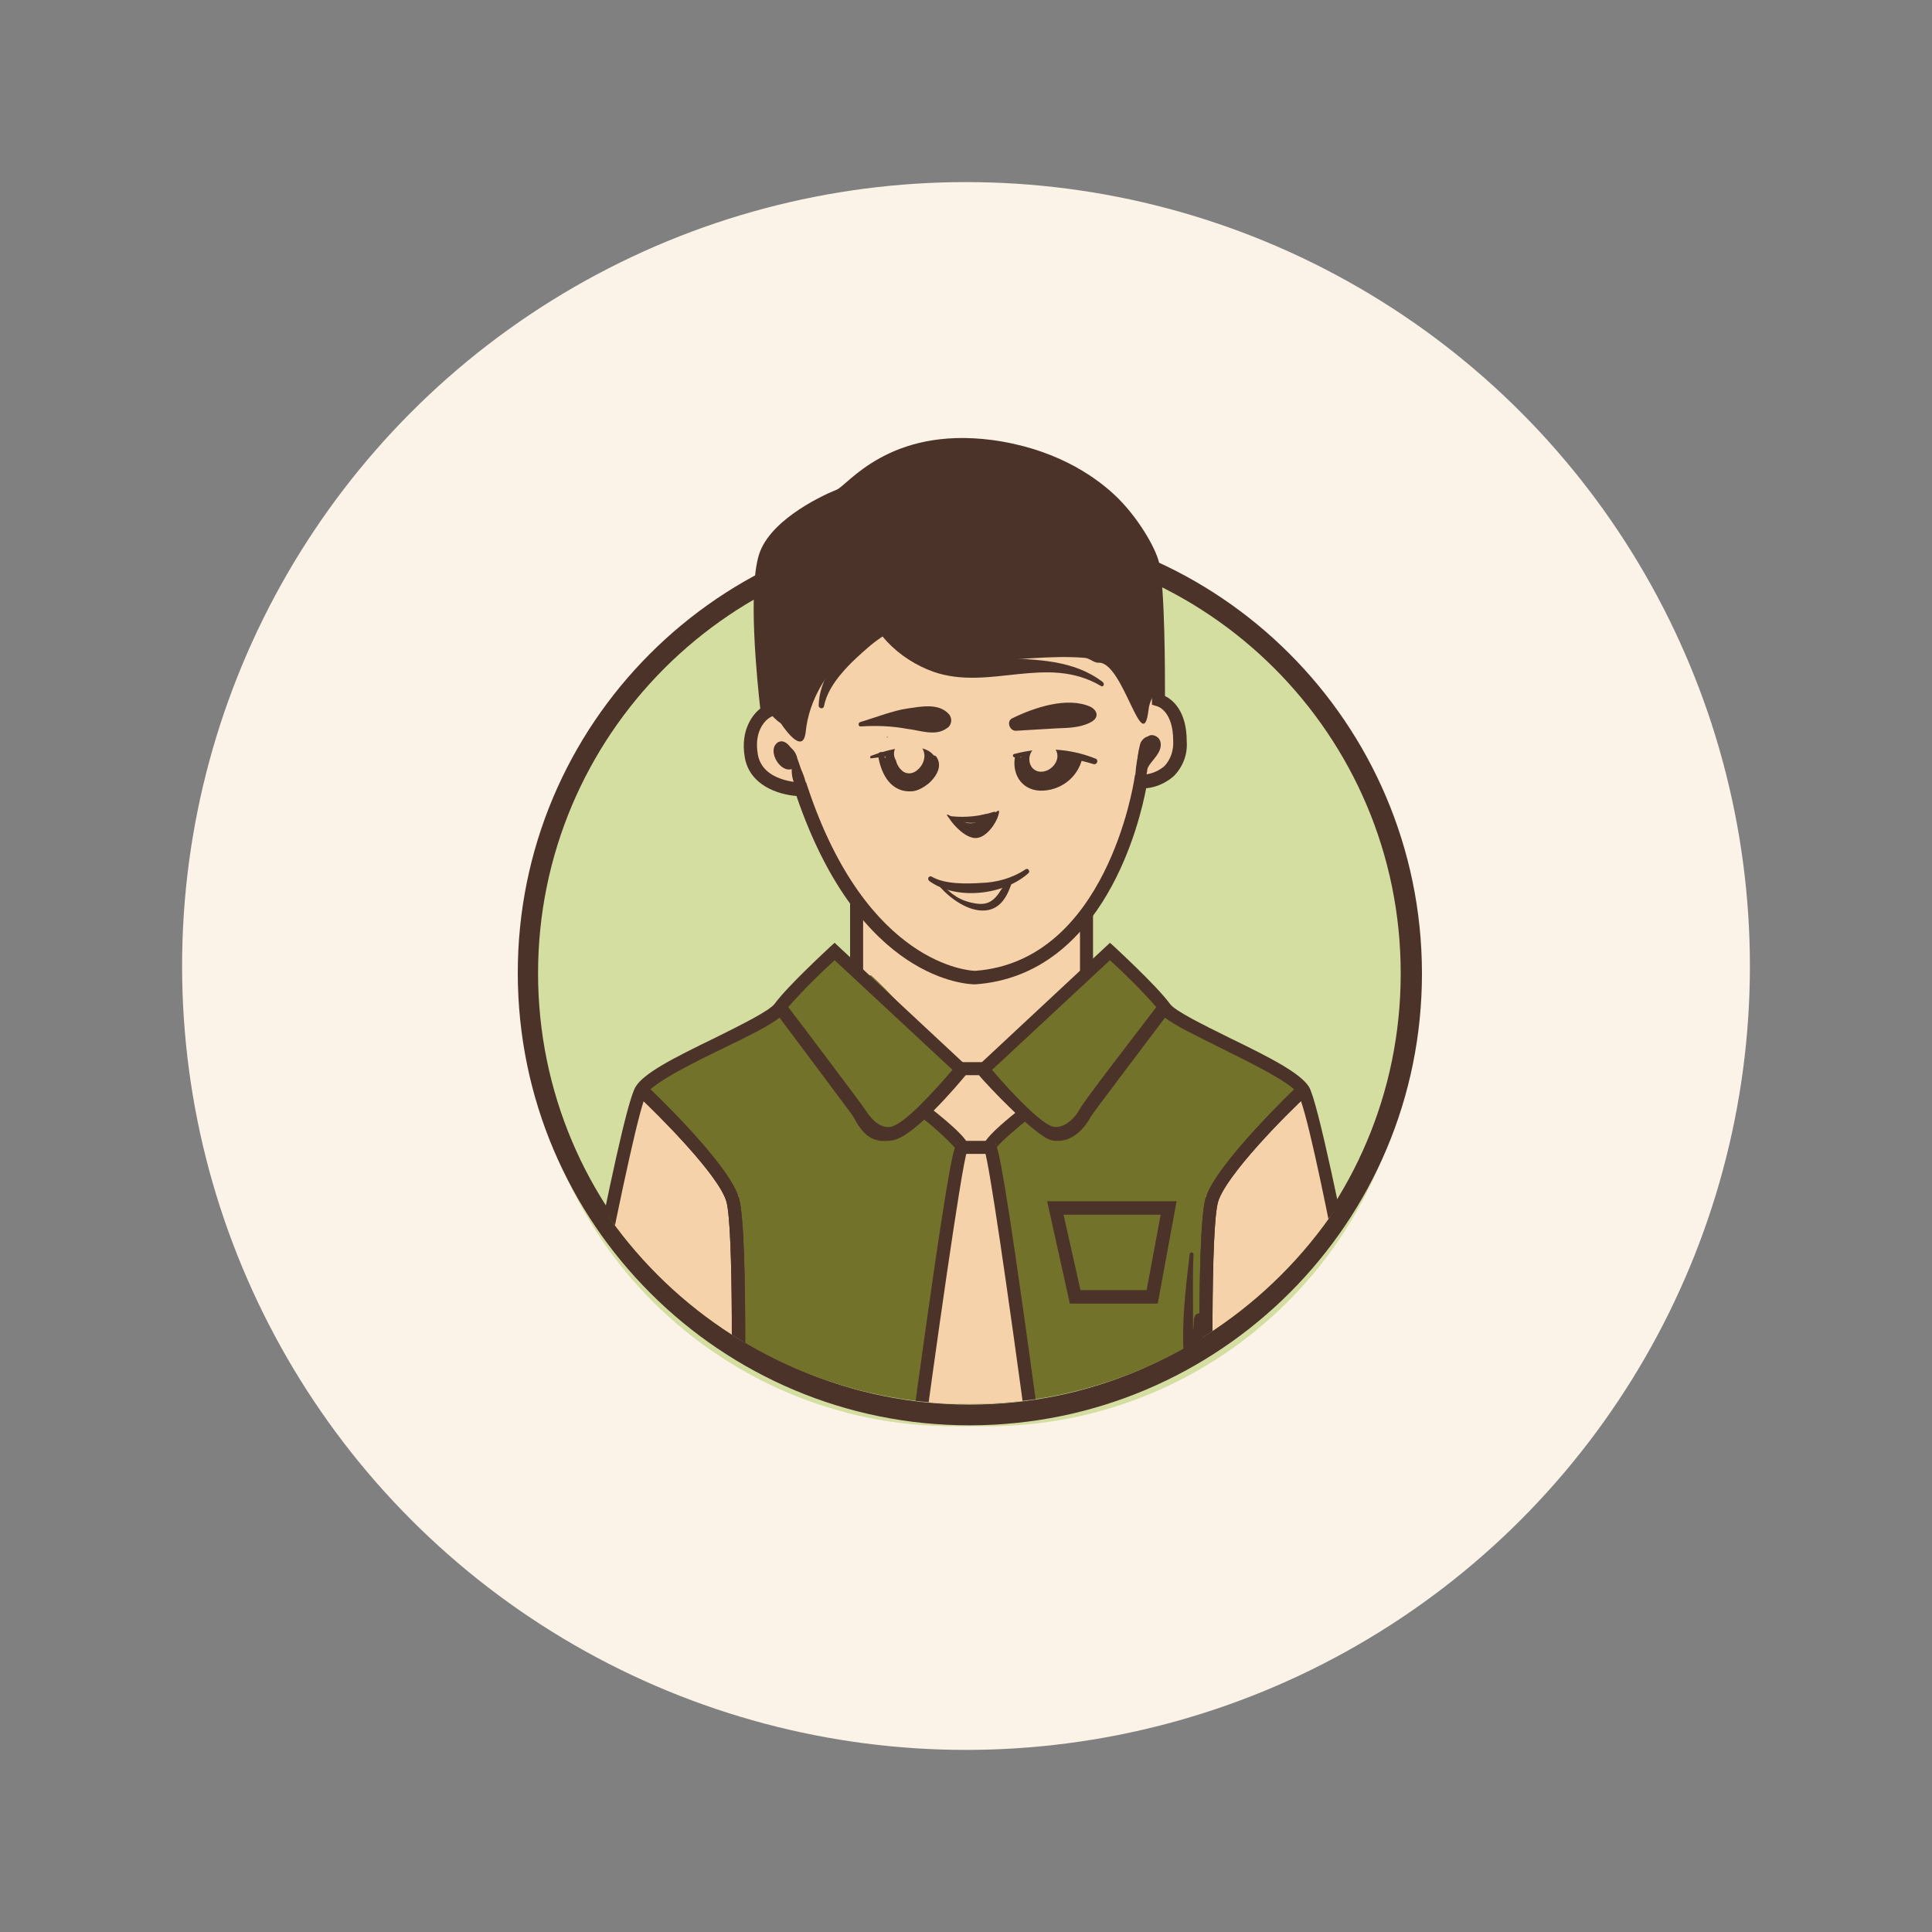 <?xml version="1.0" encoding="UTF-8"?> <!-- Generator: Adobe Illustrator 23.0.1, SVG Export Plug-In . SVG Version: 6.00 Build 0) --> <svg xmlns="http://www.w3.org/2000/svg" xmlns:xlink="http://www.w3.org/1999/xlink" id="Слой_1" x="0px" y="0px" viewBox="0 0 400 400" style="enable-background:new 0 0 400 400;" xml:space="preserve"><rect x="0" y="0" width="400" height="400" fill="#808080" stroke="none"/> <style type="text/css"> .st0{fill:#FBF2E8;} .st1{fill:#D4DEA1;} .st2{fill:#4C332A;} .st3{clip-path:url(#SVGID_2_);} .st4{fill:#F5D2A9;} .st5{fill:#72722A;} </style> <title>ВОЗРАСТ</title> <circle class="st0" cx="200" cy="200" r="162.3"></circle> <path class="st1" d="M197.5,112.3h6.8c48.7,0,88.1,39.4,88.1,88.1v6.8c0,48.7-39.4,88.1-88.1,88.1h-6.8c-48.7,0-88.1-39.4-88.1-88.1 v-6.8C109.4,151.7,148.8,112.3,197.5,112.3z"></path> <path class="st2" d="M179.7,153c5.4,0.6,13.2-0.7,17.5-4c2.4-1.9,0.3-5.8-2.4-5.8s-5.5,1.2-8.1,2.3c-2.8,1-5.5,2.3-8,3.9 c-0.9,0.7-1.1,1.9-0.4,2.8C178.6,152.7,179.1,152.9,179.7,153z"></path> <path class="st2" d="M200.7,107.9c-51.7,0.1-93.6,42-93.5,93.7s42,93.6,93.7,93.5c51.7-0.1,93.6-42,93.5-93.7 c-0.1-51.6-41.9-93.4-93.5-93.5H200.7z M200.7,290.8c-49.3,0-89.3-40-89.3-89.3s40-89.3,89.3-89.3s89.3,40,89.3,89.3v0v0.1 c0,49.3-39.9,89.2-89.2,89.2H200.7z"></path> <g> <defs> <path id="SVGID_1_" d="M292,199.4c0,50.4-40.9,91.3-91.3,91.3s-91.3-40.9-91.3-91.3c0-50.4,40.9-110.1,91.3-110.1 S292,149,292,199.4z"></path> </defs> <clipPath id="SVGID_2_"> <use xlink:href="#SVGID_1_" style="overflow:visible;"></use> </clipPath> <g class="st3"> <path class="st4" d="M228.6,183.9c0.6-3,2.2-5.6,3.5-8.4c1.6-3.5,2.7-7.2,3.4-11c0-1,0.3-1.9,0.9-2.7c0.8-1.1,2.2-1.3,3.5-1.8 c4.8-2,6.7-8.9,3.6-13c-0.9-1.4-2.5-2.2-4.1-2.2c-0.8,0.2-1.6,0.4-2.4,0.7c-2.9,0.9-2.1-8.5-3.8-11.1s-2.6-4.2-4.6-5.5 s-5,6.8-6,6.6c-6.8-1.3-13.7,0.1-20.7,0.6c-4.2,0.3-7.1-5.7-11.2-7s-6,2.6-8.8,0c-1.3,3-8.8-3.2-10.3-0.3s-2.3-1.6-4.6,0.5 c-4.5,4.1-2,19.2-7.2,18.9s-5.8,4.4-5,8c0.8,3.1,3.4,5.5,6.6,6.1c1.2,0,2.5,0.2,3.6,0.7c0.8,0.7,1.5,1.5,1.9,2.5 c2.5,4.9,4.9,9.9,6.1,15.2c5.6,4.5,6.7,13.1,3.6,19.5c1.7,2,3.7,3.7,5.8,5.3c5.9,4.7,11.5,9.9,16.6,15.5c2.3-0.5,4-1.2,6.2-0.6 c6.3-7.1,13.1-13.8,20.3-20.1C223.6,194.7,224.7,188.4,228.6,183.9z"></path> <path class="st5" d="M285.8,306.6c-0.4-3.3-4.8-2.4-7.1-2.4H135.2c-4.3,0-13.4,1.8-17.4,0c-1.7-0.8-1.2-0.5-1.3-2.9 c-0.4-6.5,2.4-14.5,3.6-20.8c2.6-13.8,5.4-27.6,8.6-41.3c1.6-6.9,3.6-14.2,9.1-18.6c2.3-1.5,4.7-2.8,7.2-3.8 c4.9-2,12.8-3.7,16.5-7.5s6.2-9.1,10.9-12.7c11.1,5.1,17.1,17.2,26.9,24.4c6.1-0.3,10-4.5,14.6-8.7l12.4-11.5 c2.3-2.2,2.8-3.3,5.6-2.1s4.5,4.3,6.2,5.9c5.2,4.8,10.5,9.8,17,12.5c4.3,1.7,9.1,2.6,12.4,5.8s4.2,7.6,5.1,11.9l7.9,36.4 c2.5,11.7,5,23.5,6,35.4"></path> <path class="st4" d="M215,304.4l-9.4-67.7c1.9-0.9,3.7-2.2,5.2-3.7c0.5-0.4,0.7-0.9,0.8-1.5c0-0.7-0.2-1.3-0.6-1.9 c-1.3-2.3-3-4.3-4.9-6c-2.1-1.6-4.8-2.5-7.2-1.5l-7.1,9l6.3,4.8c0.7,0.6,0.5,0.9,0.9,1.7s-0.6,3.3-1,4.9 c-5.4,19.8-7,40.2-8.4,60.7l-0.6-1.6c-0.2,1.1-0.2,2.1,0,3.2c0.4-0.2,1.2-0.7,1.6-0.6h25.2"></path> <path class="st4" d="M214.3,298.6c-0.3-0.4-22.9-11.4-22.9-11.4l-0.7,5.2l24.5,12.9"></path> <path class="st4" d="M213.3,285.3l-19.9-9.8l-0.7,5.2l21,11.1C213.5,289.7,213.4,287.5,213.3,285.3z"></path> <path class="st4" d="M212.2,275.3l-0.9-3.6c-6.7-3.4-15.9-7.8-15.9-7.8l-0.7,5.2l18,9.5C212.6,277.5,212.4,276.4,212.2,275.3z"></path> <path class="st4" d="M207.5,257.2l-10-5l-0.8,5.2l12.5,6.6C208.6,261.7,208,259.5,207.5,257.2z"></path> <path class="st4" d="M206.5,244.4V244l-7-3.4l-0.7,5.2l7.7,4.1C206.4,248.1,206.4,246.2,206.5,244.4z"></path> <polygon class="st4" points="116.1,305.3 132.8,225.6 152.9,247.6 154.6,304.8 "></polygon> <polygon class="st4" points="286.5,305.3 269.9,225.6 249.7,247.6 248.1,304.8 "></polygon> <rect x="198.8" y="219.9" class="st2" width="4.9" height="2.7"></rect> <rect x="199" y="236.2" class="st2" width="6" height="2.7"></rect> <path class="st4" d="M168.1,163.2c2.7,14.9,13.1,32.9,27.7,38.9c0.8,0.3,1.1-0.9,0.5-1.3c-13-8.5-20.8-24.4-27.5-37.9 C168.6,162.4,168,162.8,168.1,163.2z"></path> <path class="st4" d="M177.9,189c0.4,3.9-1.2,8.9,1.1,12.4c0.2,0.5,0.8,0.7,1.3,0.5c0,0,0,0,0,0c0.3-0.1,0.5-0.4,0.6-0.8 c1.4-3.9-1.4-8.4-1.9-12.2C178.9,188.2,177.8,188.4,177.9,189z"></path> <path class="st4" d="M223,193.8v4c-0.1,1.1-0.3,2.1,0.4,2.9c0.2,0.2,0.6,0.2,0.9,0l0.1-0.1c0.6-0.9,0.2-1.9,0-3s-0.5-2.6-0.7-3.9 S223,193.4,223,193.8L223,193.8z"></path> <path class="st4" d="M221.9,193.8c-0.1,1.2-0.2,2.4-0.4,3.6s-0.5,1.8,0.3,2.6c0.3,0.3,0.9,0.3,1.2,0c0.8-0.8,0.5-1.6,0.3-2.6 c-0.2-1.2-0.4-2.4-0.4-3.6c0-0.3-0.2-0.5-0.5-0.5S221.9,193.5,221.9,193.8L221.9,193.8z"></path> <path class="st4" d="M214.2,198.5c6.1-2.9,10.5-9.9,14.1-15.4s7.5-13.6,6.9-21.3c-0.1-1-1.6-1.3-1.8-0.2c-1.4,6.9-3.2,13-6.9,19.2 s-7.4,14.1-12.8,16.8C213,197.9,213.6,198.8,214.2,198.5z"></path> <path class="st4" d="M220.9,195.2c-0.1,1-0.1,1.9-0.1,2.9c0.2,1,0,2.1-0.3,3.1c-1.2,2.7,3.1,3.5,3.1,0.9c0.1-0.9,0.1-1.9,0-2.8 c0-0.8-0.3-1.6-0.8-2.3c-0.2-0.5-0.8-0.7-1.3-0.5c0,0,0,0,0,0c-0.2,0.1-0.4,0.3-0.5,0.5c-0.5,0.7-0.8,1.5-0.8,2.3v2.8l2.9-1.2 c-1.3-1.4-1.1-4-1.1-5.7c-0.1-0.3-0.5-0.4-0.8-0.3C221.1,194.9,221,195.1,220.9,195.2L220.9,195.2z"></path> <path class="st4" d="M209.9,201.2c6.9-5.1,13-10.8,17.6-18.1s8.6-14.4,7.3-21.5c-0.1-0.9-1.4-0.8-1.6,0 c-4,15.5-10.7,28.8-23.8,38.7C208.8,200.7,209.3,201.6,209.9,201.2L209.9,201.2z"></path> <path class="st4" d="M157.6,148.9c-1.8,2.9-2.7,6.7-1,9.9s4.9,5.1,8.3,4.2c0.7-0.2,1.1-0.9,0.9-1.6c-0.1-0.4-0.3-0.6-0.6-0.8 c-4-2.3-9.1-5.8-6.7-11.2C158.9,148.8,157.9,148.2,157.6,148.9L157.6,148.9z"></path> <path class="st4" d="M235.1,161c3.9-0.3,7.5-2.8,8.2-6.8c0.8-4.1-1.6-8.2-5.6-9.4c-1-0.3-1.5,1.1-0.7,1.7c2.5,1.7,4.4,4.2,4,7.4 c-0.4,3.2-2.9,5.7-6.1,6.1C234.4,160.1,234.5,161.1,235.1,161L235.1,161z"></path> <path class="st2" d="M183.7,152.7c0.1,0,0.1-0.2,0-0.2S183.6,152.7,183.7,152.7z"></path> <path class="st2" d="M117.5,305.4h-2.7c0-0.5,13.4-75,16.8-80.4c1.7-2.8,7.7-5.9,16.6-10.2c5.2-2.6,11.1-5.5,12.2-7 c2.8-3.8,11.1-11.4,11.5-11.8l0.9-0.8l28.1,26.2l-0.8,1c-1.8,2.2-10.9,13-15.3,13.7s-6.2-1.3-8.2-5c-0.5-0.8-9.1-12.2-15.2-20.4 c-2.2,1.7-6.2,3.7-12,6.5s-14,6.9-15.5,9.2C131.2,230.6,118,301,117.5,305.4z M163.2,208.5c5.1,6.7,15.4,20.4,15.9,21.2 s2.6,4.1,5.3,3.6s8.5-6.8,12.8-11.8l-24.4-22.7C169.4,201.9,166.2,205.1,163.2,208.5z"></path> <path class="st2" d="M190.2,305.5l-2.7-0.4c7.1-52.2,9.2-64.5,10.2-67.5c-2.3-2.4-4.7-4.6-7.4-6.6l1.7-2.1c8.6,6.7,8.5,8,8.5,8.6 c0,0.3-0.1,0.7-0.3,0.9C199,241.9,193.6,280.2,190.2,305.5z M198.2,236.5c-0.3,0.2-0.4,0.6-0.4,0.9 C197.8,237.1,198,236.7,198.2,236.5z"></path> <path class="st2" d="M154,305.3h-2.8c0.4-17.2,0.7-51.1-0.8-56.5s-14-17.9-18.6-22.2l1.9-2c0.7,0.7,17.2,16.2,19.3,23.5 S154,303.3,154,305.3z"></path> <path class="st2" d="M201.9,203.8c-1.4,0-23.9-0.6-37-39c-3.8-0.3-9.7-2.2-10.7-8s1.8-9,3.2-10.1c-0.5-4.6-2.8-25.6,0-32.6 s13.5-11.8,15.8-12.7s10.8-13.1,32.2-10.3c12.6,1.7,20.8,7.1,25.4,11.4s8.5,10.9,9.2,14.1c1.2,5.4,1.2,23.1,1.2,27.5 c1.6,0.8,4.5,3.1,4.5,9.4c0.2,2.7-0.8,5.3-2.7,7.2c-1.6,1.4-3.6,2.3-5.7,2.5C236.1,169.6,228.7,201.9,201.9,203.8L201.9,203.8z M198.6,93.4c-16.7,0-23.1,9.4-23.4,9.9l-0.2,0.4h-0.5c-0.1,0.1-11.8,4.5-14.5,11.3s0.2,31.8,0.2,32.1l0.2,0.9l-0.9,0.5 c-0.1,0-3.6,2-2.6,7.7s8.7,5.8,9,5.8h1l0.3,0.9c12.3,37,33.7,38.1,34.7,38.1c27.2-2,32.8-39,32.9-39.4l0.2-1.2h1.2 c1.8,0,3.5-0.6,4.9-1.8c1.3-1.4,1.9-3.3,1.8-5.2c0-6.3-3.3-7.2-3.4-7.2l-1-0.3v-1c0-0.3,0.1-22-1.2-27.8S226.1,96.6,205,93.8 C202.9,93.5,200.7,93.4,198.6,93.4z"></path> <path class="st2" d="M213.8,305.5l-0.7-5.2c-4.8-35.7-8.3-59.2-9.2-61.9c-0.2-0.2-0.3-0.6-0.3-0.9c0-0.6-0.1-1.9,8.5-8.6l1.6,2.1 c-3,2.4-6.5,5.4-7.3,6.5c0.9,2.9,2.9,14.3,9.4,62.4l0.8,5.2L213.8,305.5z M206,236.6l0.3,0.6C206.3,237,206.2,236.8,206,236.6z"></path> <path class="st2" d="M154,305.3h-2.8c0.4-17.2,0.7-51.1-0.8-56.5s-14-17.9-18.6-22.2l1.9-2c0.7,0.7,17.2,16.2,19.3,23.5 S154,303.3,154,305.3z"></path> <rect x="176" y="186.6" class="st2" width="2.7" height="14.3"></rect> <path class="st2" d="M248.6,305.3c0-2-1.1-50.1,1-57.2s18.6-22.8,19.3-23.5l1.9,2c-4.7,4.3-17,16.8-18.6,22.2s-1.2,39.3-0.9,56.5 H248.6z"></path> <path class="st2" d="M285.5,307.1l-0.6-0.4H115.1V304h169c-0.8-9.4-12.4-72.7-15.4-77.6c-1.5-2.3-9.3-6.1-15.5-9.2 s-9.8-4.8-12-6.5c-6.2,8.2-14.8,19.6-15.3,20.4c-2,3.7-4.9,5.6-8.1,5s-13.5-11.5-15.3-13.7l-0.8-1l28.1-26.2l0.9,0.8 c0.4,0.4,8.7,8,11.5,11.8c1,1.5,7,4.4,12.2,7c8.9,4.3,14.8,7.4,16.6,10.2s7.4,30.4,9.6,41.8c7.3,38.2,6.3,39.1,5.8,39.6 L285.5,307.1z M205.4,221.5c4.2,5,10.5,11.5,12.8,11.8s4.5-2,5.3-3.6s10.8-14.5,15.9-21.2c-3-3.4-6.2-6.6-9.6-9.7L205.4,221.5z"></path> <path class="st2" d="M248.6,305.3c0-2-1.1-50.1,1-57.2s18.6-22.8,19.3-23.5l1.9,2c-4.7,4.3-17,16.8-18.6,22.2s-1.2,39.3-0.9,56.5 H248.6z"></path> <rect x="223.6" y="189.3" class="st2" width="2.7" height="12.3"></rect> <path class="st2" d="M158.5,116.3c-0.6,9.3-0.6,18.5,0.1,27.8c-0.1,1.1,0.2,2.3,0.6,3.3c0.7,0.9,1.5,1.7,2.5,2.4 c0,0,4.5,7,5.1,1.8c1.4-13.9,15.3-21.5,15.1-21.8c5,5.3,13.7,7,20.9,7s14.6-1.2,21.8-0.6c1.1,0.1,1.9,1.1,2.9,1 c5.1-0.1,9.1,20,10.3,9.7c0.3-2.9,2.8-4.9,2.8-7.8c0.1-6,0.1-12-1-17.8s-3.6-11.6-7.8-15.8c-2.9-2.6-6.2-4.9-9.7-6.6 c-8.7-4.6-18.5-8.7-28.2-6.9s-15,7-22,11.5S158.9,109.6,158.5,116.3z"></path> </g> </g> <path class="st2" d="M178.4,122.8c1.5,7.7,7.6,13.7,14.9,16.3c11.6,4,23.4-3.7,34.6,2.9c0.5,0.4,0.9-0.4,0.4-0.8 c-6-4.6-13.5-4.6-20.8-5c-12.3-0.6-20.3-4-27.4-14.1c-0.2-0.5-0.7-0.7-1.2-0.5C178.4,121.7,178.2,122.3,178.4,122.8 C178.4,122.8,178.4,122.8,178.4,122.8z"></path> <path class="st2" d="M170.6,146.2c0.9-4.8,5.7-9.2,9.3-12.3s9-5.8,13.5-8.9c0.6-0.6,0.6-1.5,0-2.1c-0.4-0.4-1-0.5-1.5-0.4 c-8.5,3.6-22.2,13.1-22.4,23.6C169.5,146.7,170.5,146.9,170.6,146.2L170.6,146.2z"></path> <path class="st2" d="M194.6,183.6c2.1,2.4,5.9,5.2,9.4,4.9s4.8-3.6,5.6-6.1c0.2-0.6-0.6-0.8-0.9-0.4c-1.8,2.5-2.7,5.6-6.4,5.1 s-5.4-2.1-7.3-4C194.7,182.8,194.3,183.2,194.6,183.6L194.6,183.6z"></path> <path class="st2" d="M164,156.6c0,1.7-0.3,3.3,0.2,4.9c0.5,1.6,1.3,3.2,2.2,4.6c0.3,0.3,0.8,0.4,1.1,0.1c0.2-0.2,0.3-0.4,0.3-0.7 c-0.5-1.5-0.8-3.1-1.3-4.6s-1.3-2.9-1.8-4.4S164,156.1,164,156.6L164,156.6z"></path> <path class="st2" d="M236.2,153.8c-0.4,1.7-0.8,3.4-1,5.1c-0.2,1.9-0.3,3.7-0.3,5.6c0.1,0.4,0.4,0.6,0.8,0.5c0.2,0,0.4-0.2,0.5-0.3 c0.5-1.6,1-3.3,1.3-5c0.2-1.9,0-3.8-0.3-5.7C237.2,153.4,236.3,153.2,236.2,153.8L236.2,153.8z"></path> <path class="st2" d="M164.4,158.6c0-1.2-0.4-2.4-1-3.5c-0.2-0.6-0.6-1.1-1.1-1.5c-0.6-0.2-1.2-0.1-1.6,0.4c-1.7,1.7,0.9,6.1,3.3,5.2 c0.5-0.2,0.7-0.7,0.5-1.2l0,0c-0.3-0.5-0.7-1-1.1-1.4c-0.3-0.4-0.5-1-0.6-1.5c0-0.1-0.1-0.2-0.1-0.4s-1.1,0.8-0.6,1l0.8,0.9 c0.4,0.6,0.7,1.4,0.8,2.1c0.1,0.2,0.4,0.2,0.6,0.1c0,0,0,0,0,0C164.3,158.8,164.4,158.7,164.4,158.6L164.4,158.6z"></path> <path class="st2" d="M161.5,154.5c1.8-0.1,2,2.7,2.7,3.9s0.9,0.2,0.9-0.3s-1.6-5.5-3.8-4.4C161,153.9,161.1,154.5,161.5,154.5 L161.5,154.5z"></path> <path class="st2" d="M236.3,159.1c0.2-1.4,0.4-2.7,0.8-4c0.1-0.2,0.1-0.5,0.3-0.7s0.9-0.8,0.8-0.1c-0.2,0.7-0.6,1.2-1.2,1.6l1.6,0.4 c-0.2-0.7-0.1-1.4,0.1-2c0.5-1.2-1.4-1.7-1.9-0.5s-1,2.3-0.4,3.4c0.3,0.4,0.9,0.4,1.3,0.1c0,0,0,0,0,0l0,0c0.7-0.8,0.7-2,1-3 l-1.9-0.5c-0.3,1-0.3,2,0,3c0.2,0.5,0.8,0.8,1.3,0.6c0.1,0,0.2-0.1,0.3-0.2c1-1.1,2.4-5-0.4-4.8c-1,0.1-1.8,0.9-2,1.9 c-0.4,1.5-0.6,3.1-0.5,4.7C235.6,159.3,236.2,159.5,236.3,159.1L236.3,159.1z"></path> <path class="st2" d="M237.4,157.9c0.3-0.6,0.6-1.3,0.7-2c0.1-0.5-0.5-0.8-0.7-0.4c-0.4,0.7-0.7,1.4-1,2.1 C236.2,158.2,237.2,158.5,237.4,157.9L237.4,157.9z"></path> <path class="st2" d="M162,154.4c3.1,1.4,3.4,7.4,4.1,10.2c0,0.2,0.2,0.4,0.4,0.3c0.2,0,0.4-0.2,0.4-0.4l0,0l0,0 c-0.3-2.5-0.9-5-1.8-7.4c-0.3-1.5-1.4-2.7-2.9-3.1C162,153.9,161.8,154.3,162,154.4L162,154.4z"></path> <path class="st2" d="M237.3,160.8c-0.5-2.8,3.8-4.4,2.9-7.4c-0.5-1.4-2.9-1.8-2.8,0s0.6,0.8,0.9,0.4l0.5,1l-0.3,0.7 c-0.1,0.3-0.3,0.6-0.5,0.8l-1.3,1.8c-0.5,0.9-0.6,2-0.2,3C236.6,161.6,237.3,161.4,237.3,160.8L237.3,160.8z"></path> <path class="st2" d="M246.3,259.7c-0.8,6.9-1.7,14.1-1.2,21c0,0.5,0.4,0.9,0.9,0.9c0.3,0,0.6-0.2,0.8-0.5c1.6-2.5,1.9-5.1,2-8h-1.6 c-0.1,2.1-0.2,4.2-0.4,6.3h1.8c0.1-2.3,0.1-4.5,0-6.7c0-0.7-1.1-0.9-1.2-0.2c-0.3,2.3-0.5,4.6-0.6,6.9c0,1.1,1.7,1.1,1.8,0 s0.1-4.2,0.2-6.3s-1.5-1-1.6,0c0,2.5-0.7,5-1.9,7.2l1.6,0.4c0.3-7-0.1-14,0.2-21c0-0.2-0.2-0.4-0.4-0.4 C246.5,259.3,246.3,259.5,246.3,259.7L246.3,259.7z"></path> <path class="st2" d="M239.7,269.9h-18.2l-4.7-21.2h26.8L239.7,269.9z M223.7,267.1h13.7l2.9-15.6h-20.1L223.7,267.1z"></path> <path class="st2" d="M178.2,150.4c3.2-0.2,6.4-0.1,9.6,0.5c2.7,0.3,5.8,1.6,8.2-0.1c0.9-0.5,1.2-1.7,0.7-2.6 c-0.1-0.2-0.2-0.3-0.3-0.4c-2.1-2.3-5.8-1.5-8.6-1.1s-6.4,1.8-9.7,2.8C177.6,149.6,177.7,150.5,178.2,150.4L178.2,150.4z"></path> <path class="st2" d="M225.7,146.3c-4.8-2.1-11.6,0.2-16.1,2.4c-1.3,0.6-0.6,2.6,0.7,2.6l8.4-0.5c2.4-0.1,4.8-0.1,7-1.2 S227,146.9,225.7,146.3L225.7,146.3z"></path> <path class="st2" d="M198.7,170c1.6,0.5,4.1,0.6,5.5-0.4s0.2-1.1-0.4-1l-2.3,0.7h-2.7C198.4,169.3,198.4,169.8,198.7,170z"></path> <path class="st2" d="M196.5,169.4c1,1.6,3.6,4.3,5.7,4.1s4-3,4.5-4.7s-0.4-0.7-0.8-0.4s-2.1,3.7-4.1,3.5s-3.3-2-4.9-2.9 S196.4,169.2,196.5,169.4L196.5,169.4z"></path> <path class="st2" d="M196.9,169.5c3,0.8,6.2,0.8,9.1-0.2c0.7-0.3,0.5-1.4-0.3-1.2c-2.8,0.9-5.8,1.2-8.7,0.9 C196.7,168.9,196.7,169.4,196.9,169.5z"></path> <path class="st2" d="M198.3,170.5c1,2,3.4,2.8,5.4,1.8c0.7-0.3,1.3-0.9,1.6-1.5c0.4-0.5,0.3-1.2-0.2-1.5c-0.5-0.4-1.2-0.3-1.5,0.1 c-0.2,0.2-0.4,0.3-0.7,0.3l0.6,2.1l1.4-0.8c0.6-0.4,0.5-1.7-0.4-1.6c-0.5,0-1.1,0.1-1.6,0.3c-1,0.4-1,2.3,0.3,2.1 c0.7-0.1,1.4-0.3,2-0.8l-1.6-1.6c-1.4,1.1-3.1,1.5-4.6,0.4S198.1,170.1,198.3,170.5z"></path> <path class="st2" d="M204.8,170.4c0.5,0,0.5-0.6,0-0.6c-0.2,0-0.3,0.1-0.3,0.3S204.6,170.4,204.8,170.4z"></path> <path class="st2" d="M192.4,182.4c5.6,4.1,15.5,2.9,20.5-1.6c0.5-0.4-0.1-1.2-0.6-0.8c-2.7,1.8-5.9,2.7-9.1,2.8 c-3.1,0.2-7.6,0.3-10.3-1.3C192.3,181.2,191.9,182,192.4,182.4L192.4,182.4z"></path> <path class="st2" d="M180.4,157l6.4-0.8c2.1-0.1,4.1,0.3,6,1.1c0.4,0.1,0.9-0.4,0.6-0.8c-2.5-3.4-9.9-1.2-13.1,0 C180.1,156.6,180.1,157.1,180.4,157z"></path> <path class="st2" d="M181.8,156.4c0.6,3.9,2.7,7.9,7.3,7.4c2.7-0.4,6.9-4.3,4.7-7.2c-0.3-0.3-0.7-0.2-1,0.1l0,0 c-0.6,0.9-0.5,1.8-0.9,2.7c-0.7,1.3-2.1,2.1-3.6,2.1c-3.1,0-4.5-2.9-5.4-5.4C182.7,155.4,181.7,155.7,181.8,156.4L181.8,156.4z"></path> <path class="st2" d="M210.2,156.4c-0.8,3.6,1.1,7.1,5.1,7.3c4.2,0.1,7.9-2.7,8.8-6.8c0.1-0.5-0.6-1-1-0.5s-2.8,3.9-5.4,4.6 s-6.6-1.2-6.4-4.5c-0.1-0.3-0.4-0.5-0.8-0.4C210.4,156.2,210.3,156.3,210.2,156.4L210.2,156.4z"></path> <path class="st2" d="M210.2,156.8c5.4-0.7,11-0.2,16.2,1.4c0.7,0.2,1.1-0.8,0.5-1.1c-5.4-2.2-11.3-2.5-16.9-1 C209.5,156.2,209.7,156.9,210.2,156.8L210.2,156.8z"></path> <path class="st2" d="M215.3,157.4c-0.4,1.1-0.5,2.2-0.5,3.3c0,0.3,0.2,0.6,0.5,0.7c0.3,0,0.6-0.2,0.7-0.6c0.4-1.2,0.5-2.5,0.5-3.8 c-0.2-0.4-0.6-0.6-1-0.5c-0.2,0.1-0.4,0.3-0.5,0.5c-0.1,1.4-0.1,2.7-0.1,4c0.1,0.5,0.6,0.8,1.1,0.7c0.3-0.1,0.5-0.2,0.6-0.5 c0.5-1.2,0.7-2.6,0.6-3.9c0-0.5-0.4-0.9-0.9-0.9c-0.5,0-0.9,0.4-0.9,0.9v4.3c0.1,0.5,0.6,0.9,1.1,0.9c0.3,0,0.6-0.3,0.8-0.6l1.2-4.3 l-2-0.3c-0.1,1.3-0.3,2.7-0.4,4s1.9,1.5,2.2,0.3l0.8-4l-2.2-0.3c-0.1,0.8-0.3,1.6-0.4,2.4c0,0.3-0.1,0.6-0.2,0.9 c-0.1,0.3,0,0.3,0.2,0s-0.5-1.3-0.9-1.6s-0.3,0.9-0.8,1.4l0.9-0.4c-0.5-0.3-0.5-0.5-0.1-0.7l-1.6-0.4l0.6-1.3 c0.2-0.2,0.2-0.3-0.1-0.5l-0.3,2.4l3.9,0.8c1.6,0.2,3.3-0.3,4.6-1.2l-2.2-1.7c-0.1,0.2-0.1,0.5-0.2,0.7c-0.1,0.7,0.3,1.3,1,1.4 c0,0,0,0,0,0c0.3,0,0.5,0,0.7-0.1l0.7-0.3c1.4-0.7,0.5-2.7-0.8-2.8c-2.1,0-4.1-0.2-6.2-0.5c-2.1-0.4-3.2-0.4-4.3,0.9 c-0.6,0.7-0.7,1.6-0.3,2.4c1.4,1.8,4.5,3.4,6.2,1s-1.3-4.7-3.5-3.4s-1.8,4.5,0.2,5.7c1.6,0.9,3.7,0.4,4.6-1.2 c0.3-0.5,0.4-1.1,0.5-1.7c0.1-2.4-2.5-3.8-4.6-3c-1.7,0.6-2.5,2.5-1.9,4.1c0,0,0,0,0,0c0.2,0.4,0.4,0.8,0.7,1.1 c1.8,1.9,4.2,0.8,4.3-1.6s-1.6-5.3-3.6-3.2s-0.6,5.1,1.3,6c3.8,1.8,3.5-3.5,3.8-5.6s-1.9-1.5-2.2-0.3l-0.8,4l2.2,0.3 c0.1-1.3,0.1-2.7,0.2-4s-1.7-1.3-2-0.2l-1.1,4.2l1.9,0.3c0-1.4-0.1-2.9-0.1-4.3h-1.8c0.1,1.2-0.1,2.3-0.5,3.4l1.8,0.3 c-0.1-1.3-0.1-2.6-0.2-4H215c0.1,1.2,0.1,2.4-0.2,3.5l1.2,0.2c-0.1-1,0-2.1,0.2-3.1C216.3,157,215.4,156.8,215.3,157.4L215.3,157.4z "></path> <path class="st2" d="M184.6,157.7c0,0.5,0.1,1.1,0.3,1.6c0.3,0.4,0.5,0.8,0.7,1.2c0.7,1.9,3.4,0.4,2.4-1c-0.7-0.9-1.4-1.9-2-2.9 l-2.4,1.8l2.2,2.6c1.3,1.4,3.2-0.4,2.5-2l-1.1-2.2l-0.6,2.2c0.5-0.3,0.7-0.1,0.2,0.3l2.9,2.2c0.8-1.2,1.3-2.7,1.2-4.2l-1.3,1.8 c0.5-0.1,0.3,0.5,0.1,0.7l2.9,1.7c0.4-1,0.7-2.2,0.8-3.3c0-0.9-0.8-1.7-1.7-1.7c0,0,0,0,0,0c-0.1,0-0.2,0-0.4,0 c-0.5,0.1-1,0.3-1.3,0.7c-0.5,0.4-0.5,1.1-0.1,1.6c0.1,0.1,0.2,0.2,0.3,0.3l0.4,0.3l-0.5-1.6c-0.1,0.8-0.3,1.6-0.7,2.3 c-0.4,0.9,0,2,0.9,2.4c0.6,0.3,1.3,0.2,1.9-0.3c1.6-1.4,1.8-3.9,0.4-5.5c-1-1.1-2.5-1.6-4-1.2c-0.8,0.2-1.4,1-1.4,1.8 c0,0.8-0.2,1.7-0.6,2.4c-1.1,1.8,1.3,3.5,2.8,2.2c3.2-3-0.7-8.3-4.4-5.7c-0.7,0.5-1,1.4-0.6,2.2l1.2,2.2l2.5-1.9l-2.3-2.4 c-1.2-1.2-3.4,0.4-2.4,1.8c0.8,1.1,1.6,2.1,2.6,3l0.9-2.2c-0.6,0-1.1-1.1-1.2-1.5S184.5,156.9,184.6,157.7L184.6,157.7z"></path> <path class="st2" d="M190.3,159.6c-0.1,0.8-0.3,1.5-0.8,2.1c-0.4,0.6,0.4,1,0.8,0.7c0.8-0.7,1.3-1.7,1.2-2.8 C191.5,158.8,190.2,158.8,190.3,159.6z"></path> <path class="st2" d="M217.5,160.5c0.3,0.3,0.7,0.5,1.1,0.6c0.3,0.1,0.5-0.1,0.6-0.4c0,0,0,0,0,0c0-0.1,0-0.3-0.1-0.4 c-0.2-0.4-0.6-0.6-1-0.9S216.8,160,217.5,160.5L217.5,160.5z"></path> <path class="st4" d="M214.3,155.7c-0.4,0.7-0.6,1.5-0.4,2.3c0.2,0.8,1.1,1.2,1.9,1c0.2,0,0.3-0.1,0.4-0.2c1.8-1.1,1.3-4.8-1.2-4.2 s-2.5,4.5-0.1,5.1s5.1-2.3,3.6-4.6c-0.6-1.2-2.1-1.7-3.4-1.1c-0.2,0.1-0.4,0.3-0.6,0.5c-0.6,0.6-0.8,1.4-0.6,2.2 c0,0.3,0.2,0.6,0.4,0.8h0.2c0.2,0.2,0.5,0.4,0.8,0.4c0.7,0.1,1.6-0.1,1.7-0.9v0.2l-0.5,0.5l0,0l-0.8,0.2l0.9-0.2l0.3-0.2 c0.4-0.3,0.3-0.3-0.3,0.1s-1.8-0.6-1.3-1.5s0.3-0.1,0.1,0s0.2-0.2,0.4-0.1s0.3,0,0.1-0.1s1.2,1.3,0.1,1.6h-1.2 c0.3,0.1,0-0.2-0.1-0.3s0-0.3-0.1,0s0.2-0.3,0-0.2h0.9c-0.3-0.1-0.1-0.4,0-0.6S214.9,155.2,214.3,155.7L214.3,155.7z"></path> <path class="st4" d="M187.8,153.7c-1.4,0.6-2.4,2-1.6,3.5c0.7,1.1,2.1,1.4,3.2,0.8c1.1-0.7,1.4-2.1,0.8-3.1 c-0.3-0.4-0.6-0.7-1.1-0.9c-0.5-0.3-1.2-0.3-1.7-0.1c-1.2,0.4-1.9,1.5-2,2.7c0,1.1,0.5,2.2,1.3,2.9c0.7,0.7,1.8,0.8,2.7,0.3 c1.2-0.7,2-2,2-3.4c-0.1-1.5-1.1-2.8-2.6-3.2c-1.6-0.3-3.1,0.6-3.6,2.1c-0.4,1.3,0.3,2.7,1.6,3.2c0,0,0,0,0,0 c0.2,0.1,0.5,0.1,0.7,0.1c0.9,0,1.6-0.6,1.9-1.4c-0.5,0.6-0.6,0.8-0.4,0.6c0.3-0.3,0.5-0.6,0.6-1c-0.2,0.8-1.1,1.2-1.9,1l0,0 c-0.3-0.1-0.6-0.3-0.7-0.6c-0.2-0.2-0.3-0.6-0.2-0.9l0,0c0.1-0.2,0.1-0.2-0.1,0l2.7-0.4l0,0c0.1-0.1,0.1,0.7,0.1,0.5 c0,0.3-0.1,0.5-0.3,0.7l-1.9-0.6c-0.1-0.3,0-0.5,0.2-0.7c0.2-0.2,0.6-0.1,0.6-0.2s0-0.2,0.1-0.2c0-0.2,0.1-0.4,0.2-0.6 C188.7,154.3,188.4,153.5,187.8,153.7L187.8,153.7z"></path> </svg> 